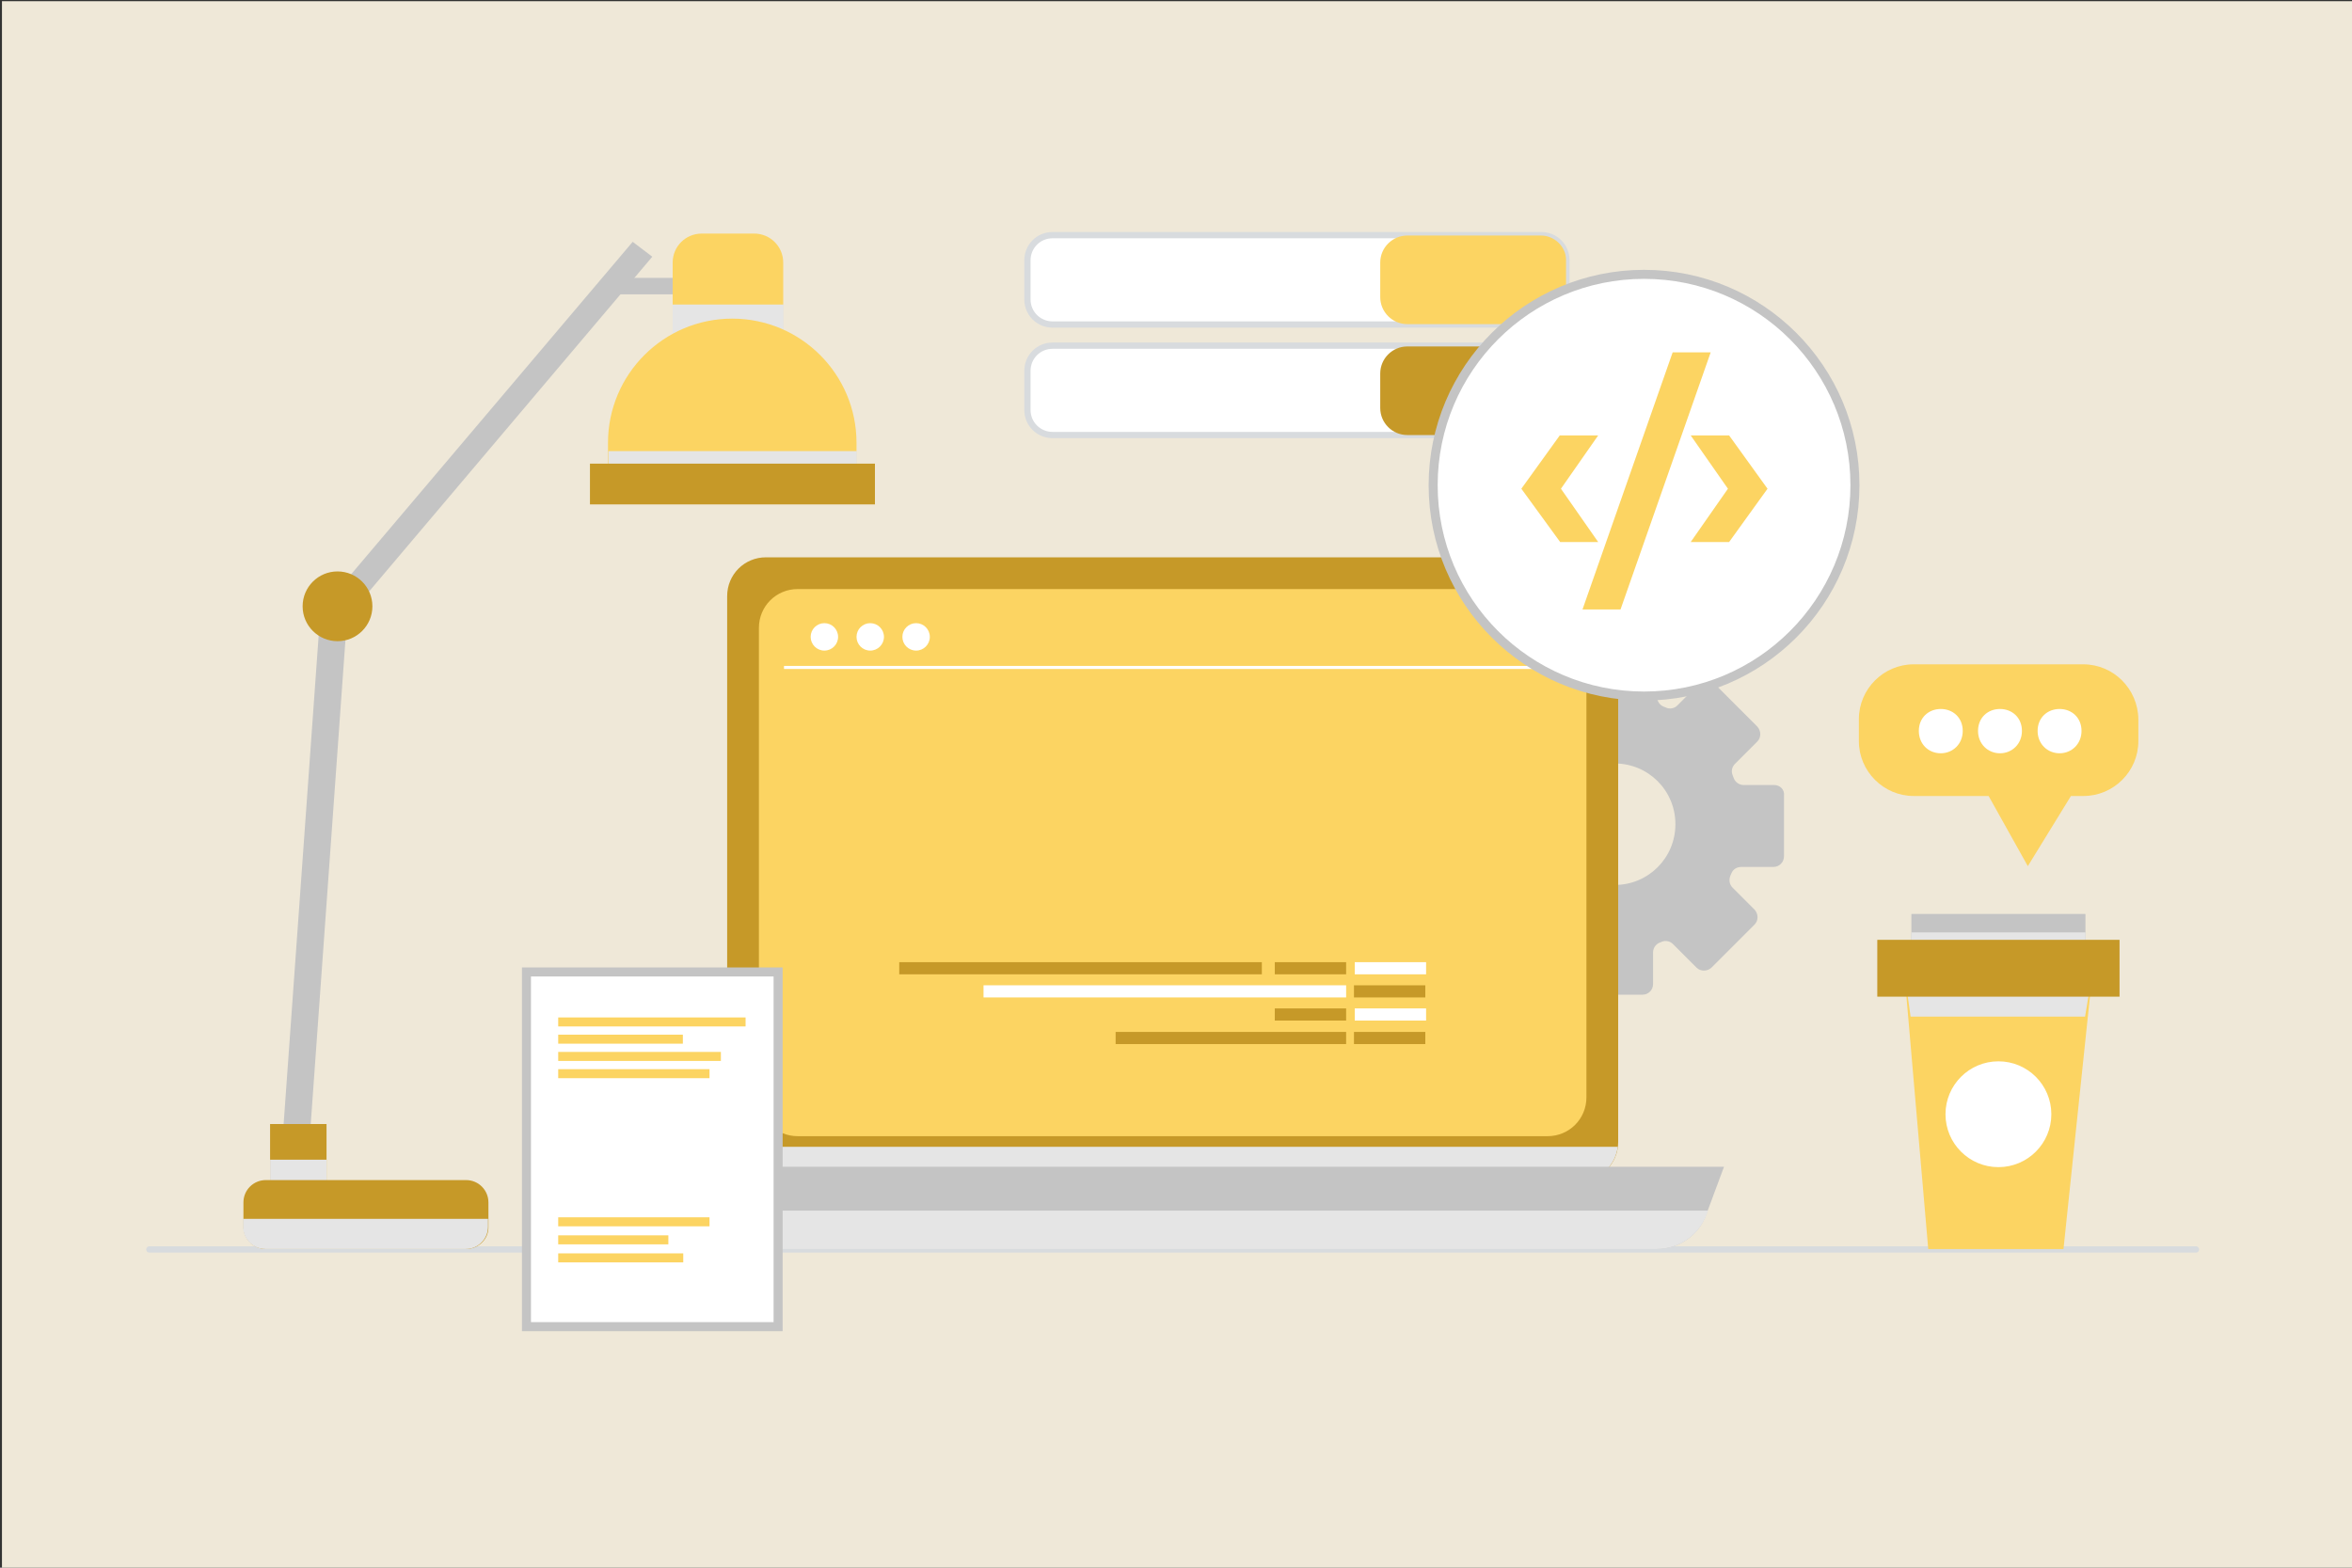 <?xml version="1.0" encoding="utf-8"?>
<!-- Generator: Adobe Illustrator 26.5.0, SVG Export Plug-In . SVG Version: 6.00 Build 0)  -->
<svg version="1.0" id="Layer_1" xmlns="http://www.w3.org/2000/svg" xmlns:xlink="http://www.w3.org/1999/xlink" x="0px" y="0px"
	 viewBox="0 0 600 400" enable-background="new 0 0 600 400" xml:space="preserve">
<rect x="0" y="0" width="600" height="400" fill="#333333" stroke="none"/>
<rect x="0.5" y="0.3" fill="#EFE8D8" width="600" height="400"/>
<g>
	
		<line fill="none" stroke="#D8DBDE" stroke-width="1.597" stroke-linecap="round" stroke-linejoin="round" stroke-miterlimit="10" x1="38.1" y1="318.8" x2="560.2" y2="318.8"/>
	<g>
		<g>
			<path fill="#C4C4C4" d="M452.6,200.3h-7.8c-1.1,0-2.1-0.7-2.5-1.7c-0.1-0.3-0.2-0.5-0.3-0.8c-0.4-1-0.2-2.1,0.6-2.9l5.7-5.7
				c1-1,1-2.7,0-3.8l-11-11c-1-1-2.7-1-3.8,0l-5.6,5.6c-0.8,0.8-2,1-3,0.5c-0.2-0.1-0.3-0.1-0.5-0.2c-1-0.4-1.7-1.4-1.7-2.5v-8.3
				c0-1.5-1.2-2.7-2.7-2.7h-15.5c-1.5,0-2.7,1.2-2.7,2.7v8.3c0,1.1-0.7,2.1-1.7,2.5c-0.1,0-0.2,0.1-0.3,0.1c-1,0.4-2.2,0.2-3-0.5
				l-6.1-6.1c-1-1-2.7-1-3.8,0l-11,11c-1,1-1,2.7,0,3.8l6,6c0.8,0.8,1,2,0.5,3c0,0,0,0,0,0.1c-0.4,1-1.4,1.7-2.5,1.7H371
				c-1.5,0-2.7,1.2-2.7,2.7v15.5c0,1.5,1.2,2.7,2.7,2.7h8.6c1.1,0,2.1,0.7,2.5,1.8l0,0c0.4,1,0.2,2.2-0.6,3l-6.3,6.3
				c-1,1-1,2.7,0,3.8l11,11c1,1,2.7,1,3.8,0l6-6c0.8-0.8,2-1,3-0.5c0,0,0.1,0,0.1,0.1c1,0.4,1.7,1.4,1.7,2.5v8.8
				c0,1.5,1.2,2.7,2.7,2.7H419c1.5,0,2.7-1.2,2.7-2.7V243c0-1.1,0.7-2.1,1.7-2.5c0.2-0.1,0.4-0.1,0.5-0.2c1-0.4,2.1-0.2,2.9,0.6l6,6
				c1,1,2.7,1,3.8,0l11-11c1-1,1-2.7,0-3.8l-5.6-5.6c-0.8-0.8-1-1.9-0.6-3c0.1-0.2,0.2-0.5,0.3-0.7c0.4-1,1.4-1.6,2.5-1.6h8.2
				c1.5,0,2.7-1.2,2.7-2.7V203C455.3,201.5,454.1,200.3,452.6,200.3z M411.9,225.8c-8.6,0-15.5-6.9-15.5-15.5s6.9-15.5,15.5-15.5
				s15.5,6.9,15.5,15.5C427.4,218.9,420.5,225.8,411.9,225.8z"/>
		</g>
		<g>
			<g>
				<g>
					<path fill="#C69928" d="M402.9,301.3H195.4c-5.5,0-9.9-4.4-9.9-9.9V152.1c0-5.5,4.4-9.9,9.9-9.9h207.5c5.5,0,9.9,4.4,9.9,9.9
						v139.3C412.8,296.9,408.4,301.3,402.9,301.3z"/>
					<g>
						<path fill="#E5E5E5" d="M185.6,292.6c0.6,4.9,4.8,8.7,9.8,8.7h207.5c5.1,0,9.2-3.8,9.8-8.7H185.6z"/>
					</g>
				</g>
				<path fill="#FCD462" d="M394.8,289.9H203.5c-5.5,0-9.9-4.4-9.9-9.9V160.2c0-5.5,4.4-9.9,9.9-9.9h191.3c5.5,0,9.9,4.4,9.9,9.9
					V280C404.7,285.5,400.3,289.9,394.8,289.9z"/>
				<g>
					<g>
						<rect x="229.4" y="245.5" fill="#C69928" width="92.5" height="3.1"/>
						<rect x="325.2" y="245.5" fill="#C69928" width="18.2" height="3.1"/>
						<rect x="345.6" y="245.5" fill="#FFFFFF" width="18.2" height="3.1"/>
						<rect x="325.2" y="257.3" fill="#C69928" width="18.2" height="3.1"/>
						<rect x="284.6" y="263.3" fill="#C69928" width="58.8" height="3.1"/>
						<rect x="345.6" y="257.3" fill="#FFFFFF" width="18.2" height="3.1"/>
						<rect x="250.9" y="251.4" fill="#FFFFFF" width="92.5" height="3.1"/>
						<rect x="345.4" y="251.4" fill="#C69928" width="18.2" height="3.1"/>
						<rect x="345.4" y="263.3" fill="#C69928" width="18.2" height="3.1"/>
					</g>
				</g>
				<g>
					<circle fill="#FFFFFF" cx="210.3" cy="162.5" r="3.5"/>
					<circle fill="#FFFFFF" cx="222" cy="162.5" r="3.5"/>
					<circle fill="#FFFFFF" cx="233.7" cy="162.5" r="3.5"/>
					<line fill="none" stroke="#FFFFFF" stroke-width="0.779" stroke-miterlimit="10" x1="200" y1="170.3" x2="395.9" y2="170.3"/>
				</g>
			</g>
			<g>
				<path fill="#C4C4C4" d="M422.6,318.7H175.8c-5.7,0-10.8-3.5-12.8-8.9l-4.5-12.1h281.3l-4.5,12.1
					C433.4,315.2,428.3,318.7,422.6,318.7z"/>
				<g>
					<g>
						<path fill="#E5E5E5" d="M162.7,308.9l0.3,0.9c2,5.3,7.1,8.9,12.8,8.9h246.8c5.7,0,10.8-3.5,12.8-8.9l0.3-0.9H162.7z"/>
					</g>
				</g>
			</g>
		</g>
	</g>
	<g>
		<g>
			
				<rect x="13.3" y="219.9" transform="matrix(7.148963e-02 -0.997 0.997 7.148963e-02 -148.072 287.62)" fill="#C4C4C4" width="134.3" height="6.9"/>
			<rect x="157.8" y="70.9" fill="#C4C4C4" width="28.7" height="4.2"/>
			<g>
				<polygon fill="#C4C4C4" points="89.6,156.3 166.4,65.5 161.4,61.7 81.3,156.3 				"/>
			</g>
			<g>
				<rect x="68.9" y="286.8" fill="#C69928" width="14.4" height="18.7"/>
				<g>
					<rect x="68.9" y="295.9" fill="#E5E5E5" width="14.4" height="9.6"/>
				</g>
			</g>
			<path fill="#C69928" d="M118.9,318.7H67.8c-3.2,0-5.7-2.6-5.7-5.7v-6.2c0-3.2,2.6-5.7,5.7-5.7h51.1c3.2,0,5.7,2.6,5.7,5.7v6.2
				C124.7,316.1,122.1,318.7,118.9,318.7z"/>
			<g>
				<path fill="#E5E5E5" d="M62,311v2c0,3.2,2.6,5.7,5.7,5.7h51.1c3.2,0,5.7-2.6,5.7-5.7v-2H62z"/>
			</g>
			<g>
				<g>
					<path fill="#FCD462" d="M199.9,89.8h-28.3V67c0-4.1,3.3-7.4,7.4-7.4h13.4c4.1,0,7.4,3.3,7.4,7.4v22.8H199.9z"/>
					<g>
						<rect x="171.6" y="77.7" fill="#E5E5E5" width="28.3" height="12.1"/>
					</g>
				</g>
				<path fill="#FCD462" d="M218.5,125.2h-63.4V113c0-17.5,14.2-31.7,31.7-31.7l0,0c17.5,0,31.7,14.2,31.7,31.7V125.2z"/>
				<g>
					<rect x="155.2" y="115.1" fill="#E5E5E5" width="63.4" height="10.1"/>
				</g>
				<rect x="150.5" y="118.3" fill="#C69928" width="72.7" height="10.4"/>
			</g>
			<circle fill="#C69928" cx="86.1" cy="154.7" r="8.9"/>
		</g>
	</g>
	<g>
		<g>
			
				<rect x="134.3" y="248" fill="#FFFFFF" stroke="#C4C4C4" stroke-width="2.304" stroke-miterlimit="10" width="64.2" height="90.5"/>
			<rect x="142.4" y="259.6" fill="#FCD462" width="47.8" height="2.3"/>
			<rect x="142.4" y="264" fill="#FCD462" width="31.8" height="2.3"/>
			<rect x="142.4" y="268.4" fill="#FCD462" width="41.5" height="2.3"/>
			<rect x="142.4" y="272.8" fill="#FCD462" width="38.6" height="2.3"/>
			<rect x="142.4" y="310.6" fill="#FCD462" width="38.6" height="2.3"/>
			<rect x="142.4" y="315.2" fill="#FCD462" width="28.1" height="2.3"/>
			<rect x="142.4" y="319.8" fill="#FCD462" width="31.9" height="2.3"/>
		</g>
	</g>
	<g>
		<g>
			<g>
				<path fill="#FFFFFF" stroke="#D8DBDE" stroke-width="1.6" stroke-miterlimit="10" d="M393.1,82.8H268.5c-3.5,0-6.4-2.8-6.4-6.4
					v-10c0-3.5,2.8-6.4,6.4-6.4h124.7c3.5,0,6.4,2.8,6.4,6.4v10C399.5,79.9,396.6,82.8,393.1,82.8z"/>
				<g>
					<path fill="#FCD462" d="M393.1,60.1H359c-3.8,0-6.9,3.1-6.9,6.9v8.8c0,3.8,3.1,6.9,6.9,6.9h34.1c3.5,0,6.4-2.8,6.4-6.4v-10
						C399.5,63,396.6,60.1,393.1,60.1z"/>
				</g>
			</g>
			<g>
				<path fill="#FFFFFF" stroke="#D8DBDE" stroke-width="1.6" stroke-miterlimit="10" d="M393.1,111H268.5c-3.5,0-6.4-2.8-6.4-6.4
					v-10c0-3.5,2.8-6.4,6.4-6.4h124.7c3.5,0,6.4,2.8,6.4,6.4v10C399.5,108.2,396.6,111,393.1,111z"/>
				<g>
					<path fill="#C69928" d="M393.1,88.4H359c-3.8,0-6.9,3.1-6.9,6.9v8.8c0,3.8,3.1,6.9,6.9,6.9h34.1c3.5,0,6.4-2.8,6.4-6.4v-10
						C399.5,91.2,396.6,88.4,393.1,88.4z"/>
				</g>
			</g>
			<g>
				
					<ellipse fill="#FFFFFF" stroke="#C4C4C4" stroke-width="2.304" stroke-miterlimit="10" cx="419.4" cy="123.8" rx="53.8" ry="53.8"/>
				<g>
					<path fill="#FCD462" d="M388.1,124.7l9.8-13.6h9.8l-9.5,13.6l9.5,13.6H398L388.1,124.7z"/>
					<path fill="#FCD462" d="M426.7,89.9h9.7l-23,65.6h-9.7L426.7,89.9z"/>
					<path fill="#FCD462" d="M431.3,138.3l9.5-13.6l-9.5-13.6h9.8l9.8,13.6l-9.8,13.6H431.3z"/>
				</g>
			</g>
		</g>
		<g>
			<g>
				<path fill="#FCD462" d="M531.4,169.5h-43.2c-7.7,0-14,6.3-14,14v5.6c0,7.7,6.3,14,14,14h19.1l10,17.9l11-17.9h3.2
					c7.7,0,14-6.3,14-14v-5.6C545.4,175.8,539.2,169.5,531.4,169.5z"/>
				<g>
					<path fill="#FFFFFF" d="M489.5,186.5c0-3.4,2.5-5.6,5.6-5.6s5.6,2.2,5.6,5.6c0,3.3-2.5,5.7-5.6,5.7
						C491.9,192.2,489.5,189.8,489.5,186.5z"/>
					<path fill="#FFFFFF" d="M504.6,186.5c0-3.4,2.5-5.6,5.6-5.6c3.1,0,5.6,2.2,5.6,5.6c0,3.3-2.5,5.7-5.6,5.7
						C507.1,192.2,504.6,189.8,504.6,186.5z"/>
					<path fill="#FFFFFF" d="M519.8,186.5c0-3.4,2.5-5.6,5.6-5.6s5.6,2.2,5.6,5.6c0,3.3-2.5,5.7-5.6,5.7S519.8,189.8,519.8,186.5z"
						/>
				</g>
			</g>
			<g>
				<g>
					<g>
						<rect x="487.6" y="233.2" fill="#C4C4C4" width="44.4" height="14.5"/>
						<rect x="487.6" y="237.9" fill="#E5E5E5" width="44.4" height="9.8"/>
					</g>
					<polygon fill="#FCD462" points="526.4,318.7 491.9,318.7 485.8,248.1 533.8,248.1 					"/>
					<g>
						<g>
							<g>
								<polygon fill="#E5E5E5" points="533.8,248.1 485.8,248.1 487.4,259.4 531.9,259.4 								"/>
							</g>
						</g>
					</g>
					<rect x="478.9" y="239.8" fill="#C69928" width="61.8" height="14.5"/>
				</g>
				<ellipse fill="#FFFFFF" cx="509.8" cy="284.3" rx="13.5" ry="13.5"/>
			</g>
		</g>
	</g>
</g>
</svg>
